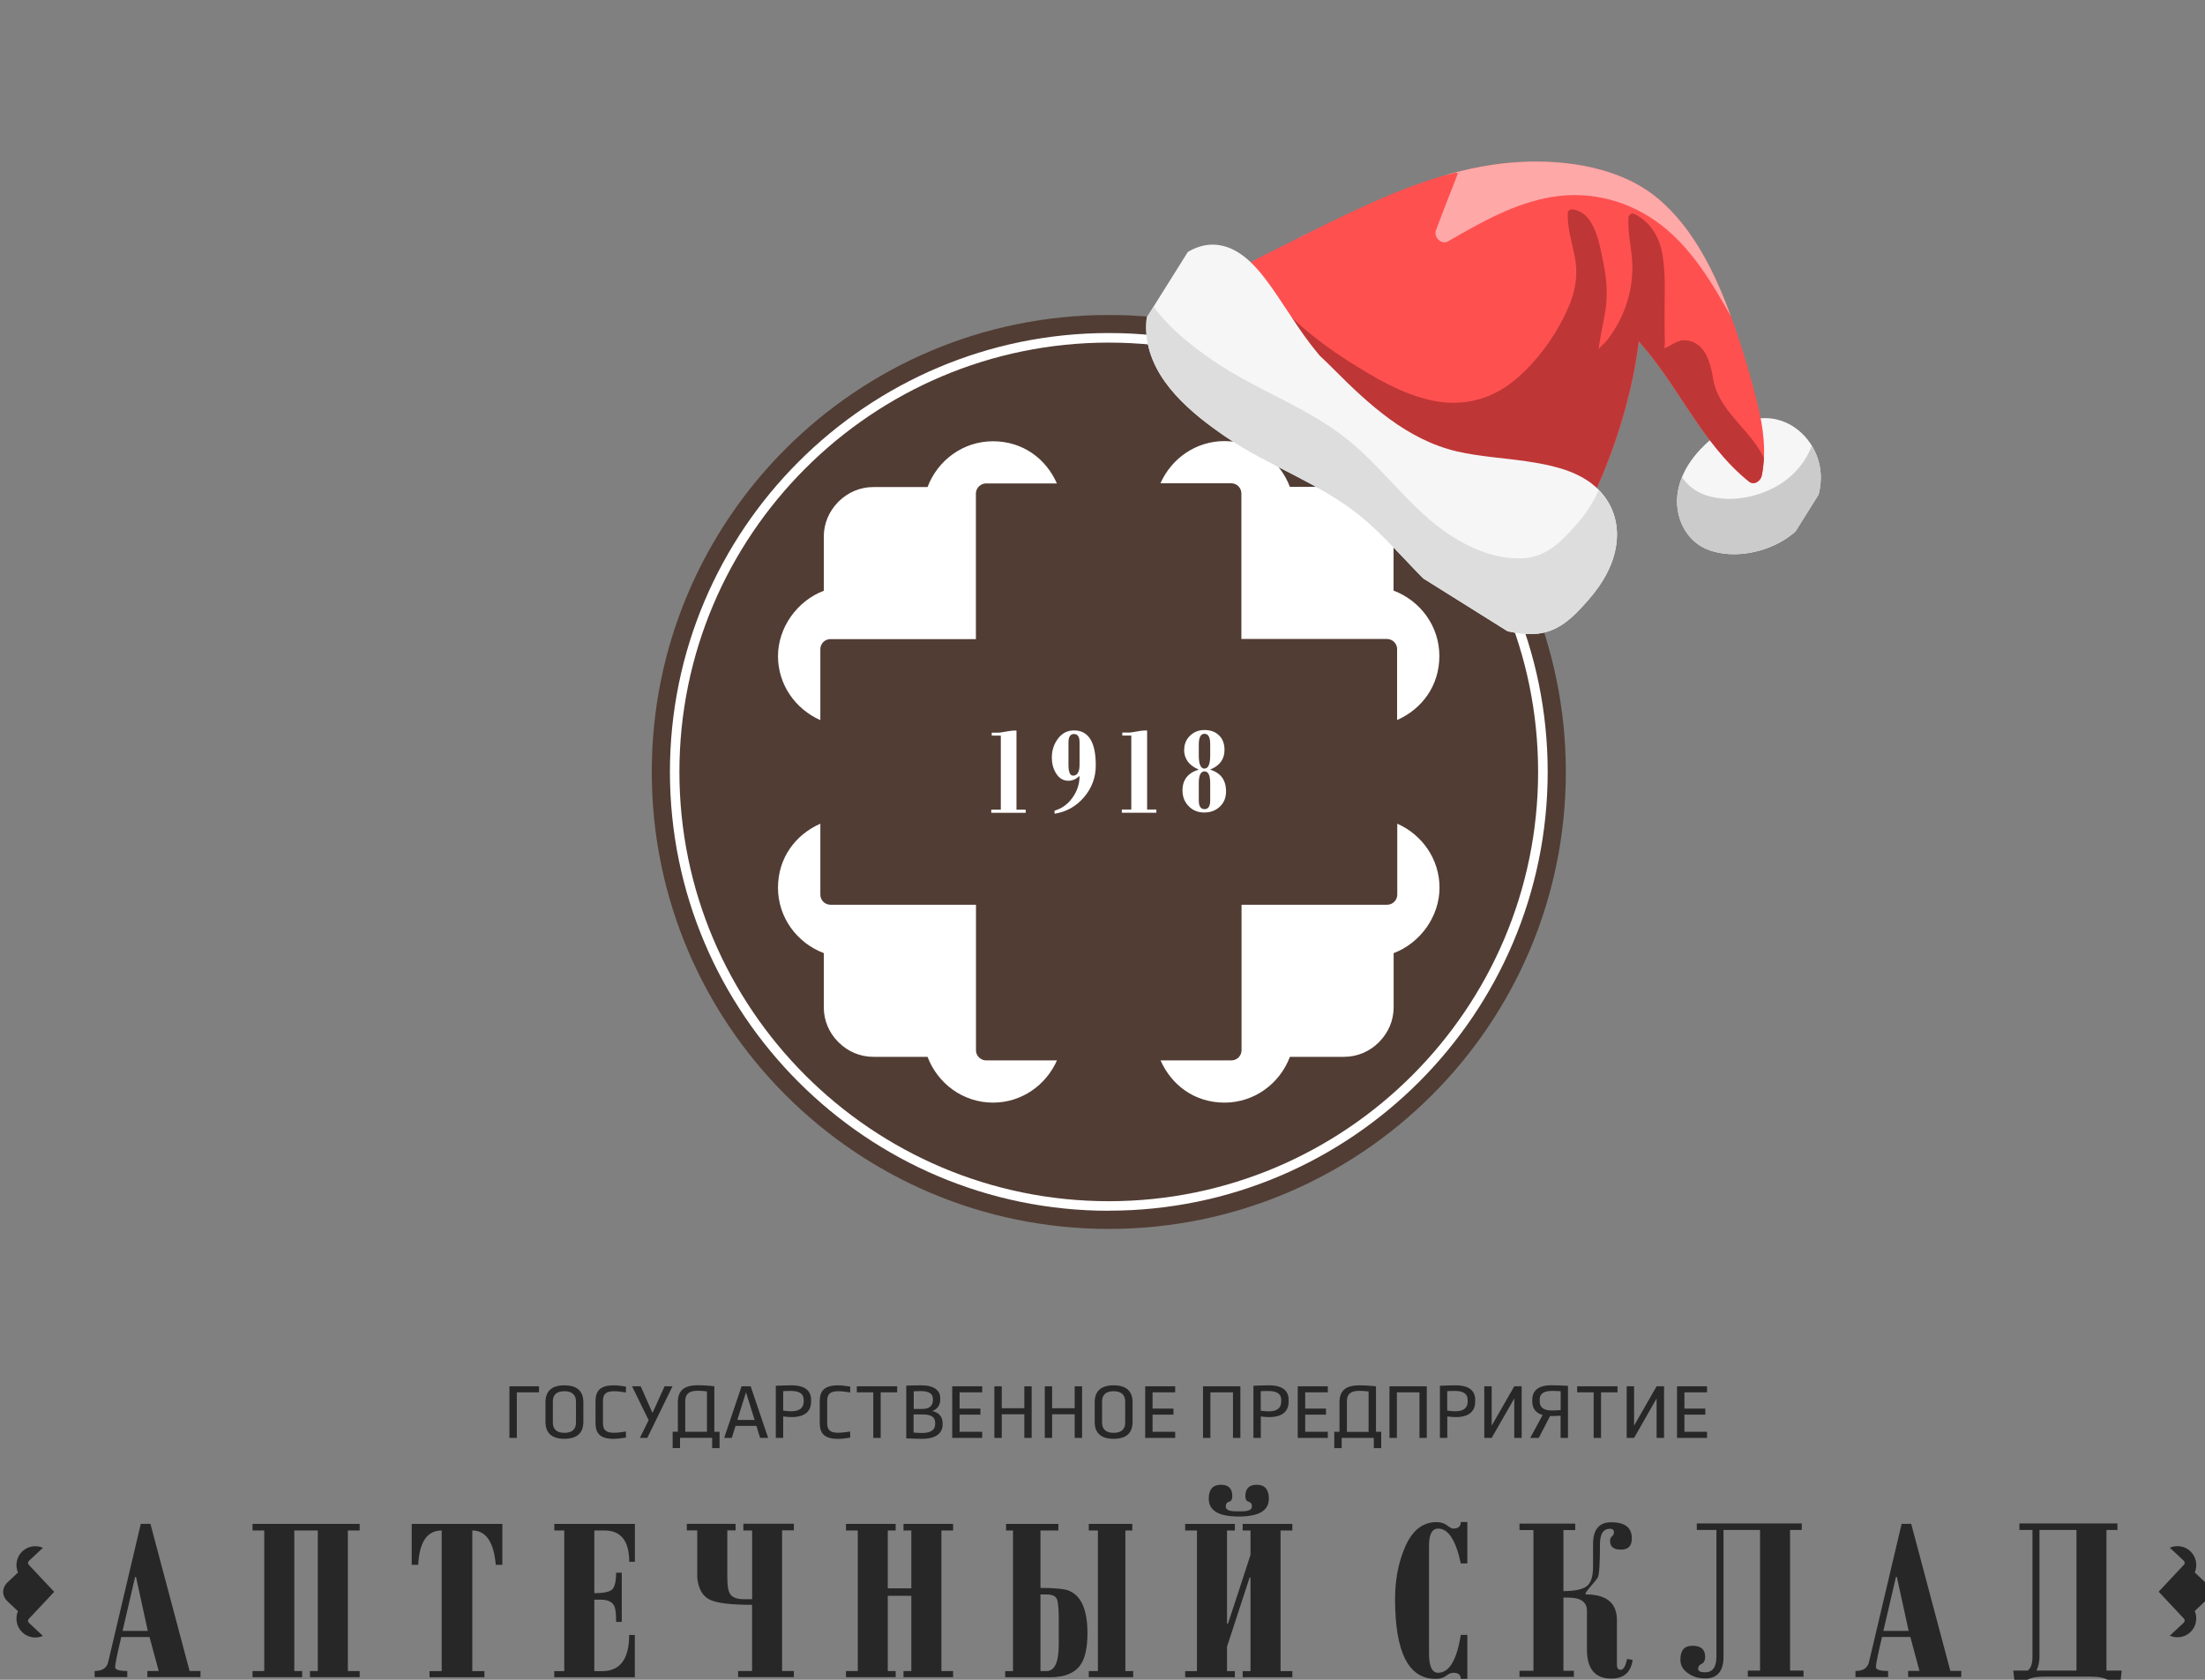 <svg width="231" height="176" viewBox="0 0 231 176" fill="none" xmlns="http://www.w3.org/2000/svg">
<rect x="0" y="0" width="231" height="176" fill="#808080" stroke="none"/>
<g clip-path="url(#clip0_6963_4424)">
<path d="M116.16 33.059C89.788 33.059 68.348 54.507 68.348 80.872C68.348 107.236 89.796 128.684 116.16 128.684C142.525 128.684 163.973 107.236 163.973 80.872C163.973 54.507 142.516 33.059 116.16 33.059Z" fill="white"/>
<path d="M116.16 33C89.712 33 68.28 54.44 68.28 80.88C68.28 107.32 89.712 128.76 116.16 128.76C142.609 128.76 164.04 107.32 164.04 80.88C164.04 54.44 142.592 33 116.16 33ZM116.16 126.858C90.806 126.858 70.183 106.234 70.183 80.88C70.183 55.526 90.798 34.894 116.16 34.894C141.523 34.894 162.138 55.526 162.138 80.872C162.138 106.217 141.514 126.849 116.16 126.849V126.858Z" fill="#513D34"/>
<path d="M126.186 84.778C126.581 84.778 126.783 84.475 126.783 83.868V82.042C126.783 81.225 126.581 80.821 126.186 80.821C125.79 80.821 125.588 81.234 125.588 82.042V83.868C125.588 84.475 125.79 84.778 126.186 84.778Z" fill="#513D34"/>
<path d="M126.186 80.526C126.581 80.526 126.783 80.072 126.783 79.154V77.959C126.783 77.244 126.581 76.882 126.186 76.882C125.79 76.882 125.588 77.26 125.588 78.01V79.163C125.588 80.072 125.79 80.535 126.186 80.535V80.526Z" fill="#513D34"/>
<path d="M112.515 76.907C112.128 76.907 111.935 77.201 111.935 77.782V80.131C111.935 80.888 112.095 81.267 112.414 81.267C112.861 81.267 113.096 80.888 113.096 80.131V77.782C113.096 77.201 112.903 76.907 112.515 76.907Z" fill="#513D34"/>
<path d="M116.16 35.896C91.353 35.896 71.176 56.073 71.176 80.871C71.176 105.67 91.353 125.856 116.16 125.856C140.967 125.856 161.136 105.679 161.136 80.871C161.136 56.065 140.959 35.896 116.16 35.896ZM86.302 61.89V56.317C86.302 56.317 86.302 56.283 86.302 56.267C86.302 56.25 86.302 56.233 86.302 56.216C86.302 54.827 86.866 53.573 87.767 52.639C87.792 52.613 87.809 52.588 87.835 52.563C87.86 52.538 87.885 52.521 87.91 52.495C88.845 51.595 90.099 51.031 91.488 51.031C91.505 51.031 91.521 51.031 91.538 51.031C91.555 51.031 91.572 51.031 91.589 51.031H97.17C98.23 48.228 100.899 46.233 104.022 46.233C107.145 46.233 109.577 48.051 110.722 50.652H103.289C103.113 50.652 102.953 50.702 102.81 50.778C102.473 50.963 102.237 51.309 102.237 51.721V66.965H86.934C86.378 66.999 85.941 67.454 85.941 68.026V75.451C83.331 74.297 81.504 71.738 81.504 68.75C81.504 65.762 83.499 62.959 86.302 61.898V61.89ZM103.895 77.075V76.764H104.594C104.729 76.764 104.981 76.73 105.369 76.654C105.756 76.587 106.034 76.545 106.194 76.545H106.488V84.828H107.456V85.165H103.845V84.828H104.847V77.075H103.904H103.895ZM104.022 115.527C100.899 115.527 98.23 113.532 97.17 110.729H91.589C91.589 110.729 91.555 110.729 91.538 110.729C91.521 110.729 91.505 110.729 91.488 110.729C90.099 110.729 88.845 110.174 87.91 109.264C87.885 109.239 87.86 109.222 87.835 109.197C87.809 109.172 87.784 109.147 87.767 109.121C86.858 108.195 86.302 106.933 86.302 105.544C86.302 105.527 86.302 105.51 86.302 105.493C86.302 105.477 86.302 105.46 86.302 105.443V99.862C83.499 98.801 81.504 96.133 81.504 93.01C81.504 89.887 83.331 87.454 85.941 86.301V93.734C85.941 94.323 86.42 94.794 87.001 94.794H102.246V110.039C102.246 110.451 102.481 110.797 102.818 110.973C102.961 111.057 103.121 111.1 103.298 111.1H110.731C109.577 113.709 107.018 115.527 104.03 115.527H104.022ZM113.567 83.523C112.751 84.483 111.724 85.064 110.478 85.257V84.937C111.253 84.71 111.875 84.255 112.364 83.565C112.852 82.883 113.096 82.126 113.096 81.301C112.726 81.638 112.338 81.806 111.934 81.806C111.379 81.806 110.941 81.537 110.604 80.981C110.327 80.51 110.192 79.979 110.192 79.382C110.192 78.641 110.394 77.993 110.798 77.445C111.236 76.831 111.808 76.528 112.515 76.528C114.03 76.528 114.796 77.749 114.796 80.181C114.796 81.444 114.392 82.547 113.576 83.515L113.567 83.523ZM128.282 46.216C131.413 46.216 134.073 48.211 135.134 51.014H140.706C140.706 51.014 140.74 51.014 140.757 51.014C140.774 51.014 140.79 51.014 140.807 51.014C142.196 51.014 143.45 51.569 144.376 52.478C144.402 52.504 144.427 52.521 144.46 52.546C144.486 52.571 144.503 52.596 144.528 52.622C145.429 53.548 145.992 54.81 145.992 56.199C145.992 56.216 145.992 56.233 145.992 56.25C145.992 56.267 145.992 56.283 145.992 56.3V61.881C148.804 62.942 150.791 65.61 150.791 68.733C150.791 71.856 148.964 74.289 146.363 75.442V68.009C146.363 67.42 145.883 66.949 145.294 66.949H130.049V51.704C130.049 51.115 129.578 50.635 128.989 50.635H121.573C122.726 48.034 125.285 46.216 128.273 46.216H128.282ZM124.064 78.523C124.064 77.942 124.275 77.462 124.687 77.067C125.1 76.68 125.596 76.486 126.177 76.486C126.817 76.486 127.33 76.671 127.709 77.05C128.096 77.429 128.282 77.934 128.282 78.573C128.282 79.55 127.777 80.232 126.766 80.636C127.886 80.972 128.442 81.73 128.442 82.917C128.442 83.574 128.231 84.104 127.793 84.516C127.364 84.92 126.817 85.131 126.16 85.131C125.504 85.131 124.957 84.912 124.527 84.466C124.098 84.028 123.879 83.473 123.879 82.824C123.879 81.705 124.452 80.972 125.588 80.636C124.561 80.207 124.047 79.499 124.047 78.523H124.064ZM121.135 85.156H117.524V84.819H118.517V77.067H117.574V76.755H118.281C118.408 76.755 118.669 76.722 119.056 76.646C119.443 76.579 119.721 76.536 119.881 76.536H120.175V84.819H121.143V85.156H121.135ZM146.001 99.853V105.434C146.001 105.434 146.001 105.468 146.001 105.485C146.001 105.502 146.001 105.519 146.001 105.535C146.001 106.924 145.445 108.179 144.536 109.113C144.511 109.138 144.494 109.163 144.469 109.189C144.444 109.214 144.418 109.239 144.393 109.264C143.467 110.165 142.205 110.729 140.816 110.729C140.799 110.729 140.782 110.729 140.765 110.729C140.748 110.729 140.731 110.729 140.715 110.729H135.134C134.073 113.541 131.405 115.527 128.282 115.527C125.159 115.527 122.734 113.709 121.581 111.1H129.006C129.595 111.1 130.066 110.62 130.066 110.039V94.794H145.311C145.9 94.794 146.38 94.323 146.38 93.734V86.301C148.989 87.454 150.807 90.022 150.807 93.01C150.807 95.998 148.812 98.801 146.009 99.862L146.001 99.853Z" fill="#513D34"/>
<path d="M53.369 150.657H54.143V145.882H56.464V145.249H53.369V150.657Z" fill="#272727"/>
<path d="M61.113 148.977V146.922C61.113 145.836 60.543 145.148 59.128 145.148C57.714 145.148 57.144 145.836 57.144 146.922V148.977C57.144 150.063 57.722 150.751 59.128 150.751C60.535 150.751 61.113 150.063 61.113 148.977ZM57.917 149.047V146.836C57.917 146.14 58.316 145.765 59.128 145.765C59.941 145.765 60.34 146.156 60.34 146.844V149.047C60.34 149.751 59.933 150.126 59.128 150.126C58.324 150.126 57.917 149.751 57.917 149.047Z" fill="#272727"/>
<path d="M64.325 150.751C64.731 150.751 65.184 150.68 65.583 150.618L65.567 149.985C65.27 150.032 64.77 150.118 64.332 150.118C63.496 150.118 63.168 149.837 63.168 149.125V146.765C63.168 146.047 63.504 145.765 64.332 145.765C64.778 145.765 65.27 145.843 65.567 145.898L65.583 145.281C65.184 145.226 64.731 145.148 64.325 145.148C62.903 145.148 62.387 145.695 62.387 146.82V149.094C62.387 150.204 62.887 150.759 64.325 150.759V150.751Z" fill="#272727"/>
<path d="M68.357 148.047L67.122 145.249H66.216L67.951 148.797L67.036 150.657H67.81L70.451 145.249H69.623L68.357 148.047Z" fill="#272727"/>
<path d="M74.609 151.728H75.382V150.016H74.835V145.242C74.374 145.195 73.718 145.14 73.124 145.14C71.6 145.14 71.014 145.742 71.014 146.922V150.008H70.467V151.72H71.24V150.649H74.609V151.72V151.728ZM74.061 150.016H71.787V146.812C71.787 146.086 72.162 145.718 73.069 145.718C73.405 145.718 73.639 145.734 74.061 145.781V150.016Z" fill="#272727"/>
<path d="M77.055 149.399H79.243L79.634 150.657H80.47L78.641 145.249H77.688L75.867 150.657H76.664L77.055 149.399ZM78.157 145.89L79.055 148.774H77.243L78.149 145.89H78.157Z" fill="#272727"/>
<path d="M82.853 145.148C82.204 145.156 81.743 145.171 81.274 145.195V150.657H82.048V148.407C82.4 148.453 82.658 148.477 82.923 148.477C84.322 148.477 84.971 147.867 84.971 146.859V146.656C84.971 145.703 84.314 145.132 82.853 145.148ZM84.197 146.82C84.197 147.524 83.759 147.867 82.884 147.867C82.665 147.867 82.454 147.852 82.048 147.797V145.757C82.251 145.742 82.431 145.734 82.829 145.734C83.799 145.734 84.197 146.062 84.197 146.68V146.82Z" fill="#272727"/>
<path d="M89.058 149.985C88.76 150.032 88.26 150.118 87.823 150.118C86.987 150.118 86.658 149.837 86.658 149.125V146.765C86.658 146.047 86.994 145.765 87.823 145.765C88.268 145.765 88.76 145.843 89.058 145.898L89.073 145.281C88.667 145.226 88.221 145.148 87.815 145.148C86.393 145.148 85.877 145.695 85.877 146.82V149.094C85.877 150.204 86.377 150.759 87.815 150.759C88.221 150.759 88.667 150.688 89.073 150.626L89.058 149.993V149.985Z" fill="#272727"/>
<path d="M91.488 150.657H92.261V145.882H93.988V145.249H89.761V145.882H91.488V150.657Z" fill="#272727"/>
<path d="M98.748 149.258V149.079C98.748 148.438 98.342 147.977 97.662 147.844C98.248 147.617 98.498 147.195 98.498 146.648V146.468C98.498 145.687 97.849 145.148 96.544 145.148C95.896 145.148 95.357 145.163 94.942 145.179V150.704C95.825 150.743 96.052 150.751 96.607 150.751C98.092 150.751 98.748 150.126 98.748 149.258ZM95.716 145.773C95.974 145.757 96.208 145.75 96.427 145.75C97.365 145.75 97.732 146.046 97.732 146.578V146.719C97.732 147.289 97.349 147.625 96.615 147.625H95.724V145.773H95.716ZM95.716 148.195H96.662C97.576 148.195 97.967 148.5 97.967 149.047V149.219C97.967 149.774 97.568 150.141 96.599 150.141C96.287 150.141 96.201 150.133 95.708 150.094V148.195H95.716Z" fill="#272727"/>
<path d="M99.756 150.657H102.897V150.016H100.529V148.219H102.71V147.586H100.529V145.882H102.897V145.249H99.756V150.657Z" fill="#272727"/>
<path d="M107.312 150.657H108.078V145.249H107.312V147.547H104.945V145.249H104.171V150.657H104.945V148.18H107.312V150.657Z" fill="#272727"/>
<path d="M110.22 148.18H112.588V150.657H113.361V145.249H112.588V147.547H110.22V145.249H109.454V150.657H110.22V148.18Z" fill="#272727"/>
<path d="M116.667 150.751C118.081 150.751 118.651 150.063 118.651 148.977V146.922C118.651 145.836 118.081 145.148 116.667 145.148C115.252 145.148 114.682 145.836 114.682 146.922V148.977C114.682 150.063 115.252 150.751 116.667 150.751ZM115.455 146.836C115.455 146.14 115.862 145.765 116.667 145.765C117.471 145.765 117.878 146.156 117.878 146.844V149.047C117.878 149.751 117.471 150.126 116.667 150.126C115.862 150.126 115.455 149.751 115.455 149.047V146.836Z" fill="#272727"/>
<path d="M119.972 150.657H123.113V150.016H120.745V148.219H122.933V147.586H120.745V145.882H123.113V145.249H119.972V150.657Z" fill="#272727"/>
<path d="M126.802 145.882H129.17V150.657H129.943V145.249H126.028V150.657H126.802V145.882Z" fill="#272727"/>
<path d="M132.076 148.407C132.428 148.453 132.686 148.477 132.952 148.477C134.35 148.477 134.999 147.867 134.999 146.859V146.656C134.999 145.703 134.343 145.132 132.881 145.148C132.233 145.156 131.772 145.171 131.311 145.195V150.657H132.084V148.407H132.076ZM132.076 145.765C132.28 145.75 132.459 145.742 132.858 145.742C133.827 145.742 134.225 146.07 134.225 146.687V146.828C134.225 147.531 133.788 147.875 132.913 147.875C132.694 147.875 132.483 147.86 132.076 147.805V145.765Z" fill="#272727"/>
<path d="M135.953 150.657H139.102V150.016H136.735V148.219H138.915V147.586H136.735V145.882H139.102V145.249H135.953V150.657Z" fill="#272727"/>
<path d="M144.151 145.249C143.689 145.203 143.033 145.148 142.439 145.148C140.915 145.148 140.329 145.75 140.329 146.93V150.016H139.782V151.728H140.556V150.657H143.924V151.728H144.698V150.016H144.151V145.242V145.249ZM143.377 150.024H141.103V146.82C141.103 146.093 141.47 145.726 142.384 145.726C142.72 145.726 142.955 145.742 143.377 145.789V150.024Z" fill="#272727"/>
<path d="M146.338 145.882H148.706V150.657H149.472V145.249H145.564V150.657H146.338V145.882Z" fill="#272727"/>
<path d="M152.417 145.148C151.769 145.156 151.308 145.171 150.847 145.195V150.657H151.62V148.407C151.964 148.453 152.23 148.477 152.496 148.477C153.894 148.477 154.543 147.867 154.543 146.859V146.656C154.543 145.703 153.887 145.132 152.425 145.148H152.417ZM153.761 146.82C153.761 147.524 153.324 147.867 152.449 147.867C152.23 147.867 152.019 147.852 151.613 147.797V145.757C151.808 145.742 151.995 145.734 152.394 145.734C153.355 145.734 153.754 146.062 153.754 146.68V146.82H153.761Z" fill="#272727"/>
<path d="M159.412 150.657V145.249H158.638L156.271 149.375V145.249H155.497V150.657H156.271L158.638 146.523V150.657H159.412Z" fill="#272727"/>
<path d="M161.201 150.657L162.389 148.367C162.928 148.367 163.155 148.352 163.491 148.328V150.657H164.265V145.203C163.382 145.163 163.155 145.14 162.553 145.14C161.123 145.14 160.522 145.718 160.522 146.687V146.812C160.522 147.547 160.873 148.047 161.608 148.258L160.311 150.657H161.194H161.201ZM161.303 146.844V146.64C161.303 146.054 161.702 145.734 162.561 145.734C162.944 145.734 163.069 145.734 163.499 145.765V147.742C163.1 147.774 162.983 147.781 162.561 147.781C161.709 147.781 161.303 147.445 161.303 146.851V146.844Z" fill="#272727"/>
<path d="M166.953 150.657H167.726V145.882H169.453V145.249H165.226V145.882H166.953V150.657Z" fill="#272727"/>
<path d="M171.189 149.375V145.249H170.415V150.657H171.189L173.549 146.523V150.657H174.33V145.249H173.549L171.189 149.375Z" fill="#272727"/>
<path d="M178.831 150.016H176.463V148.219H178.651V147.586H176.463V145.882H178.831V145.249H175.689V150.657H178.831V150.016Z" fill="#272727"/>
<path d="M15.758 159.659H14.75L11.328 174.163C11.179 174.773 10.702 175.077 9.913 175.077V175.718H13.336V175.077C12.484 175.077 12.062 174.944 12.062 174.671C12.062 174.366 12.273 173.319 12.703 171.522H15.665L16.626 175.077H15.438V175.718H21.002V175.077H19.861L15.758 159.659ZM12.836 170.881L14.156 165.223H14.25L15.485 170.881H12.844H12.836Z" fill="#272727"/>
<path d="M26.456 160.355H27.683V175.085H26.456V175.726H31.653V175.085H30.832V160.355H33.294V175.085H32.473V175.726H37.678V175.085H36.443V160.355H37.678V159.667H26.456V160.355Z" fill="#272727"/>
<path d="M43.124 163.957H43.812C43.929 161.55 44.757 160.355 46.273 160.355V175.093H44.999V175.734H50.751V175.093H49.477V160.355C50.907 160.355 51.728 161.558 51.939 163.957H52.627V159.667H43.132V163.957H43.124Z" fill="#272727"/>
<path d="M58.065 160.355H59.113V175.093H58.065V175.734H66.505V171.303H65.911C65.911 173.827 64.966 175.093 63.082 175.093H62.262V167.607H62.95C63.676 167.607 64.145 167.833 64.364 168.294C64.489 168.568 64.544 169.115 64.544 169.935H65.138V164.778H64.544C64.544 165.716 64.395 166.317 64.106 166.56C63.817 166.802 63.2 166.927 62.262 166.927V160.355H63.317C65.052 160.355 65.919 161.449 65.919 163.637H66.513V159.667H58.073V160.355H58.065Z" fill="#272727"/>
<path d="M77.883 160.355H78.798V167.56H77.977C77.188 167.56 76.688 167.364 76.469 166.966C76.289 166.692 76.195 166.13 76.195 165.278V160.347H77.063V159.659H71.952V160.347H73.046V165.317C73.171 166.474 73.601 167.232 74.343 167.599C75.086 167.966 76.57 168.146 78.79 168.146V175.077H77.329V175.718H83.166V175.077H81.931V160.339H83.166V159.651H77.876V160.339L77.883 160.355Z" fill="#272727"/>
<path d="M94.653 160.355H95.473V166.419H93.004V160.355H93.832V159.667H88.628V160.355H89.863V175.085H88.628V175.726H93.832V175.085H93.004V167.2H95.473V175.085H94.653V175.726H99.85V175.085H98.623V160.355H99.85V159.667H94.653V160.355Z" fill="#272727"/>
<path d="M117.894 160.355H118.62V159.667H114.064V160.355H115.018V175.085H114.064V175.726H118.714V175.085H117.894V160.355Z" fill="#272727"/>
<path d="M112.056 166.692C111.572 166.481 110.548 166.372 109.001 166.372V160.355H110.876V159.667H105.398V160.355H106.125V175.093H105.305V175.734H110.001C111.494 175.734 112.541 175.32 113.15 174.499C113.666 173.804 113.924 172.678 113.924 171.123C113.924 168.724 113.299 167.247 112.056 166.7V166.692ZM110.916 172.303C110.916 174.163 110.486 175.085 109.642 175.085H109.001V167.06H109.642C110.314 167.06 110.689 167.278 110.783 167.724C110.876 168.161 110.916 168.826 110.916 169.709V172.311V172.303Z" fill="#272727"/>
<path d="M130.1 158.347H129.459C128.755 158.347 128.412 158.182 128.412 157.846C128.412 157.573 128.521 157.401 128.755 157.346C128.982 157.284 129.099 157.088 129.099 156.752C129.099 155.963 128.701 155.565 127.911 155.565C127.06 155.565 126.63 156.049 126.63 157.026C126.63 158.276 127.677 158.894 129.779 158.894C131.881 158.894 132.928 158.268 132.928 157.026C132.928 156.057 132.499 155.565 131.655 155.565C130.865 155.565 130.467 155.963 130.467 156.752C130.467 157.088 130.576 157.284 130.811 157.346C131.037 157.409 131.154 157.573 131.154 157.846C131.154 158.182 130.803 158.347 130.107 158.347H130.1Z" fill="#272727"/>
<path d="M130.185 160.355H131.006V162.91C130.279 165.161 129.482 167.583 128.63 170.162L128.544 170.068V160.355H129.365V159.667H124.16V160.355H125.395V175.093H124.16V175.734H129.365V175.093H128.544V172.538C129.271 170.287 130.06 167.872 130.912 165.286H131.006V175.093H130.185V175.734H135.39V175.093H134.155V160.355H135.39V159.667H130.185V160.355Z" fill="#272727"/>
<path d="M152.261 160.159C152.105 160.159 151.886 160.042 151.597 159.823C151.308 159.597 150.941 159.48 150.48 159.48C148.925 159.48 147.776 160.496 147.018 162.535C146.44 164.028 146.15 165.7 146.15 167.552C146.15 173.124 147.565 175.906 150.394 175.906C150.847 175.906 151.214 175.796 151.488 175.585C151.761 175.374 152.019 175.265 152.261 175.265C152.777 175.265 153.035 175.476 153.035 175.906H153.723V171.295H153.035C152.613 173.944 151.816 175.265 150.667 175.265C150.026 175.265 149.706 174.601 149.706 173.257V161.941C149.706 160.753 150.026 160.159 150.667 160.159C151.73 160.159 152.519 161.379 153.035 163.809H153.723V159.472H153.035C153.035 159.925 152.777 160.152 152.261 160.152V160.159Z" fill="#272727"/>
<path d="M169.759 174.945C169.509 174.945 169.391 174.773 169.391 174.444V169.748C169.391 167.951 168.297 167.052 166.109 167.052V166.966C166.109 166.872 166.297 166.606 166.68 166.169C167.063 165.731 167.297 165.434 167.391 165.278C167.539 164.973 167.617 163.801 167.617 161.769C167.617 160.706 167.969 160.175 168.672 160.175C168.946 160.175 169.079 160.3 169.079 160.542C169.079 160.722 169.008 160.871 168.876 160.972C168.743 161.082 168.672 161.238 168.672 161.449C168.672 162.058 169.047 162.363 169.813 162.363C170.579 162.363 170.954 161.972 170.954 161.183C170.954 160.058 170.235 159.495 168.805 159.495C167.531 159.495 166.891 160.253 166.891 161.777V164.153C166.891 165.215 166.656 165.911 166.18 166.231C165.711 166.552 164.906 166.708 163.788 166.708V160.316H165.023V159.636H159.186V160.316H160.647V175.054H159.186V175.695H164.882V175.054H163.788V167.388H164.288C165.593 167.388 166.25 167.849 166.25 168.755V172.819C166.25 174.859 167.102 175.874 168.805 175.874C170.11 175.874 170.86 175.218 171.04 173.913L170.454 173.819C170.298 174.585 170.071 174.96 169.766 174.96L169.759 174.945Z" fill="#272727"/>
<path d="M187.521 160.3H188.755V159.62H177.76V160.3H179.815V173.577C179.815 174.671 179.417 175.218 178.628 175.218C178.143 175.218 177.901 175.093 177.901 174.851C177.901 174.609 178.026 174.437 178.268 174.327C178.51 174.218 178.635 173.968 178.635 173.577C178.635 172.819 178.19 172.436 177.315 172.436C176.44 172.436 176.041 172.921 176.041 173.897C176.041 174.507 176.33 174.991 176.908 175.359C177.393 175.695 177.971 175.859 178.643 175.859C179.917 175.859 180.558 175.093 180.558 173.577V160.3H184.387V175.038H183.105V175.679H188.943V175.038H187.528V160.3H187.521Z" fill="#272727"/>
<path d="M200.227 159.659H199.219L195.796 174.163C195.64 174.773 195.171 175.077 194.382 175.077V175.718H197.805V175.077C196.953 175.077 196.523 174.944 196.523 174.663C196.523 174.358 196.734 173.311 197.164 171.514H200.133L201.087 175.069H199.899V175.71H205.463V175.069H204.322L200.219 159.651L200.227 159.659ZM197.304 170.881L198.625 165.223H198.719L199.954 170.881H197.304Z" fill="#272727"/>
<path d="M220.685 160.3H221.826V159.62H211.558V160.3H212.925V173.577C212.925 174.304 212.761 174.796 212.425 175.038H210.917L211.237 178H211.784C211.784 176.992 211.949 176.359 212.285 176.078C212.621 175.804 213.269 175.671 214.246 175.671H218.943C219.919 175.671 220.568 175.804 220.904 176.078C221.24 176.351 221.404 176.992 221.404 178H221.951L222.271 175.038H220.677V160.3H220.685ZM217.536 175.038H213.339C213.55 174.609 213.66 174.124 213.66 173.577V160.3H217.536V175.038Z" fill="#272727"/>
<path d="M5.669 166.778L3.012 163.95C2.903 163.832 2.911 163.645 3.028 163.543L4.497 162.168C3.786 161.863 2.934 161.98 2.348 162.535C1.731 163.113 1.567 164.004 1.879 164.762L0.777 165.802C0.777 165.802 0.777 165.802 0.77 165.809C0.77 165.809 0.77 165.809 0.762 165.817C0.488 166.075 0.34 166.419 0.324 166.771C0.324 166.771 0.324 166.778 0.324 166.786C0.324 166.786 0.324 166.794 0.324 166.802C0.34 167.154 0.488 167.497 0.762 167.755C0.762 167.755 0.762 167.755 0.77 167.763C0.77 167.763 0.77 167.763 0.777 167.771L1.879 168.81C1.567 169.56 1.723 170.451 2.348 171.037C2.942 171.592 3.786 171.709 4.497 171.405L3.028 170.029C2.911 169.92 2.903 169.74 3.012 169.623L5.669 166.794V166.778Z" fill="#272727"/>
<path d="M231.485 166.763C231.469 166.411 231.321 166.067 231.047 165.809C231.047 165.809 231.047 165.809 231.039 165.802C231.039 165.802 231.039 165.802 231.032 165.794L229.93 164.754C230.242 164.004 230.086 163.113 229.461 162.527C228.867 161.972 228.023 161.855 227.312 162.16L228.781 163.535C228.898 163.645 228.906 163.824 228.797 163.942L226.147 166.771L228.797 169.599C228.906 169.717 228.898 169.896 228.781 170.006L227.312 171.381C228.023 171.686 228.867 171.569 229.461 171.014C230.078 170.436 230.242 169.545 229.93 168.787L231.032 167.747C231.032 167.747 231.032 167.747 231.039 167.74C231.039 167.74 231.039 167.74 231.047 167.732C231.321 167.474 231.469 167.13 231.485 166.778C231.485 166.778 231.485 166.771 231.485 166.763C231.485 166.763 231.485 166.755 231.485 166.747V166.763Z" fill="#272727"/>
</g>
<g clip-path="url(#clip1_6963_4424)">
<path d="M190.74 49.69C190.618 47.072 188.767 44.589 186.166 43.955C185.618 43.822 185.064 43.787 184.517 43.821C183.414 43.645 182.261 43.983 181.312 44.558C178.808 46.06 176.338 48.428 175.792 51.405C175.306 54.021 176.565 56.818 179.178 57.684C181.76 58.543 184.919 57.89 187.151 56.413C189.386 54.931 190.87 52.416 190.745 49.694L190.74 49.69Z" fill="#F6F6F6"/>
<path d="M190.74 49.69C190.689 48.631 190.354 47.603 189.808 46.704C189.217 48.286 188.103 49.66 186.669 50.611C184.437 52.088 181.278 52.742 178.696 51.883C177.636 51.528 176.798 50.851 176.21 50C176.025 50.452 175.88 50.918 175.792 51.405C175.307 54.021 176.566 56.818 179.178 57.685C181.76 58.543 184.919 57.89 187.151 56.413C189.386 54.931 190.871 52.416 190.745 49.694L190.74 49.69Z" fill="#CBCBCB"/>
<path d="M137.43 24.233C136.929 24.483 136.424 24.737 135.923 24.986C136.442 24.771 136.937 24.511 137.43 24.233Z" fill="#FDA4FF"/>
<path d="M184.12 42.313C183.495 39.719 182.727 37.143 181.865 34.615C180.171 29.658 177.78 24.207 173.669 20.782C169.793 17.549 164.146 16.71 159.26 16.971C153.855 17.258 148.7 19.017 143.79 21.203C140.87 22.502 138.003 23.935 135.151 25.378C132.174 26.883 129.076 28.335 126.322 30.219C125.833 30.55 126.129 31.157 126.58 31.313C127.126 33.48 129.157 35.35 130.722 36.748C132.986 38.765 135.382 40.641 137.796 42.463C142.736 46.191 147.889 49.639 153.22 52.784C156.062 54.456 158.961 56.04 161.899 57.543C161.485 58.465 162.844 59.342 163.424 58.419C166.065 54.183 168.179 49.628 169.67 44.863C170.394 42.545 170.99 40.184 171.387 37.786C171.501 37.116 171.597 36.44 171.685 35.764C175.863 40.406 178.268 46.462 183.216 50.457C183.776 50.91 184.463 50.397 184.577 49.814C185.069 47.319 184.718 44.765 184.125 42.317L184.12 42.313Z" fill="#FF5050"/>
<path d="M184.568 49.807C184.687 49.199 184.752 48.594 184.783 47.986C184.653 47.718 184.522 47.462 184.381 47.229C182.813 44.626 179.993 42.825 179.465 39.671C179.194 38.031 178.668 35.856 176.645 35.66C175.684 35.566 175.177 36.21 174.35 36.489C174.35 36.489 174.347 36.494 174.343 36.498C174.352 36.447 174.366 36.378 174.387 36.27C174.446 35.972 174.395 35.565 174.398 35.264C174.395 34.703 174.388 34.148 174.38 33.584C174.36 31.352 174.54 29.005 174.184 26.796C173.88 24.893 172.968 23.276 171.2 22.404C170.937 22.277 170.615 22.52 170.602 22.786C170.523 24.162 170.805 25.492 170.949 26.85C171.084 28.181 170.994 29.543 170.681 30.843C170.377 32.092 169.888 33.306 169.217 34.402C168.897 34.929 168.539 35.458 168.121 35.92C168.094 35.958 167.614 36.346 167.484 36.584C167.496 36.31 167.582 35.816 167.598 35.734C167.812 34.332 168.202 32.965 168.292 31.545C168.377 30.259 168.261 28.95 167.999 27.694C167.604 25.796 167.149 22.196 164.702 21.936C164.481 21.911 164.25 22.098 164.244 22.325C164.194 23.839 164.636 25.257 164.943 26.72C165.303 28.447 165.149 30.066 164.504 31.71C163.35 34.656 161.286 37.589 158.89 39.656C156.419 41.798 153.381 42.642 150.157 41.987C146.933 41.333 144.034 39.59 141.29 37.852C137.758 35.617 134.506 32.87 131.94 29.552C131.7 29.246 131.237 29.473 131.199 29.792C130.97 29.886 130.801 30.088 130.798 30.42C130.73 33.754 131.97 36.725 133.835 39.357C135.137 40.411 136.46 41.436 137.793 42.447C142.734 46.175 147.886 49.623 153.217 52.767C155.414 54.063 157.641 55.299 159.897 56.485C160.236 56.566 160.575 56.647 160.924 56.715C161.94 56.921 163.034 57.09 164.153 57.184C166.451 53.299 168.314 49.154 169.662 44.843C170.386 42.525 170.982 40.164 171.38 37.767C171.493 37.096 171.589 36.42 171.677 35.745C175.855 40.386 178.261 46.442 183.209 50.437C183.769 50.89 184.455 50.377 184.57 49.794L184.568 49.807Z" fill="#BF3636"/>
<g style="mix-blend-mode:soft-light" opacity="0.5">
<path d="M151.901 18.256C152.042 18.222 152.578 18.034 152.676 18.128C152.74 18.189 152.667 18.309 152.612 18.472C152.405 19.053 152.163 19.622 151.939 20.197C151.43 21.506 150.926 22.811 150.435 24.126C150.167 24.85 151 25.692 151.715 25.279C155.127 23.318 158.623 21.302 162.563 20.64C166.671 19.947 170.839 21.075 174.109 23.639C177.278 26.123 179.387 29.68 181.338 33.156C179.686 28.616 177.38 23.872 173.669 20.782C169.793 17.549 164.146 16.71 159.26 16.971C156.504 17.115 153.816 17.649 151.186 18.422C151.424 18.364 151.662 18.306 151.901 18.256Z" fill="white"/>
</g>
<path d="M166.802 50.708C164.873 49.203 162.299 48.691 159.942 48.337C157.512 47.973 155.041 47.855 152.644 47.298C147.451 46.095 143.429 42.409 139.774 38.736C139.269 38.229 138.765 37.738 138.247 37.257C137.911 36.845 137.575 36.432 137.249 36.006C135.593 33.831 134.24 31.451 132.595 29.27C131.316 27.581 129.619 25.819 127.378 25.643C125.081 25.464 123.08 27.131 121.826 28.896C120.522 30.739 119.876 33.02 120.128 35.262C120.651 39.898 124.795 43.298 128.391 45.753C132.924 48.849 138.296 50.618 142.563 54.108C146.586 57.397 149.489 61.939 154.073 64.559C156.047 65.684 158.299 66.49 160.596 66.43C163.155 66.359 164.763 64.724 166.364 62.902C167.922 61.128 169.179 59.011 169.373 56.616C169.568 54.288 168.641 52.147 166.798 50.713L166.802 50.708Z" fill="#F6F6F6"/>
<path d="M169.373 56.616C169.541 54.602 168.864 52.723 167.484 51.33C166.93 52.664 166.086 53.887 165.129 54.977C163.529 56.8 161.925 58.438 159.361 58.506C157.061 58.57 154.809 57.765 152.838 56.635C148.251 54.02 145.351 49.473 141.329 46.184C137.062 42.694 131.689 40.925 127.156 37.829C124.769 36.199 122.144 34.15 120.496 31.597C120.127 32.776 119.985 34.02 120.128 35.262C120.651 39.898 124.795 43.298 128.391 45.753C132.924 48.849 138.297 50.618 142.564 54.108C146.586 57.397 149.489 61.939 154.073 64.559C156.048 65.684 158.299 66.49 160.596 66.43C163.155 66.359 164.764 64.724 166.364 62.902C167.922 61.128 169.18 59.011 169.373 56.616Z" fill="#DDDDDD"/>
</g>
<defs>
<clipPath id="clip0_6963_4424">
<rect width="231" height="161" fill="white" transform="translate(0 15)"/>
</clipPath>
<clipPath id="clip1_6963_4424">
<rect width="69.495" height="47.045" fill="white" transform="translate(140.977) rotate(32.066)"/>
</clipPath>
</defs>
</svg>
